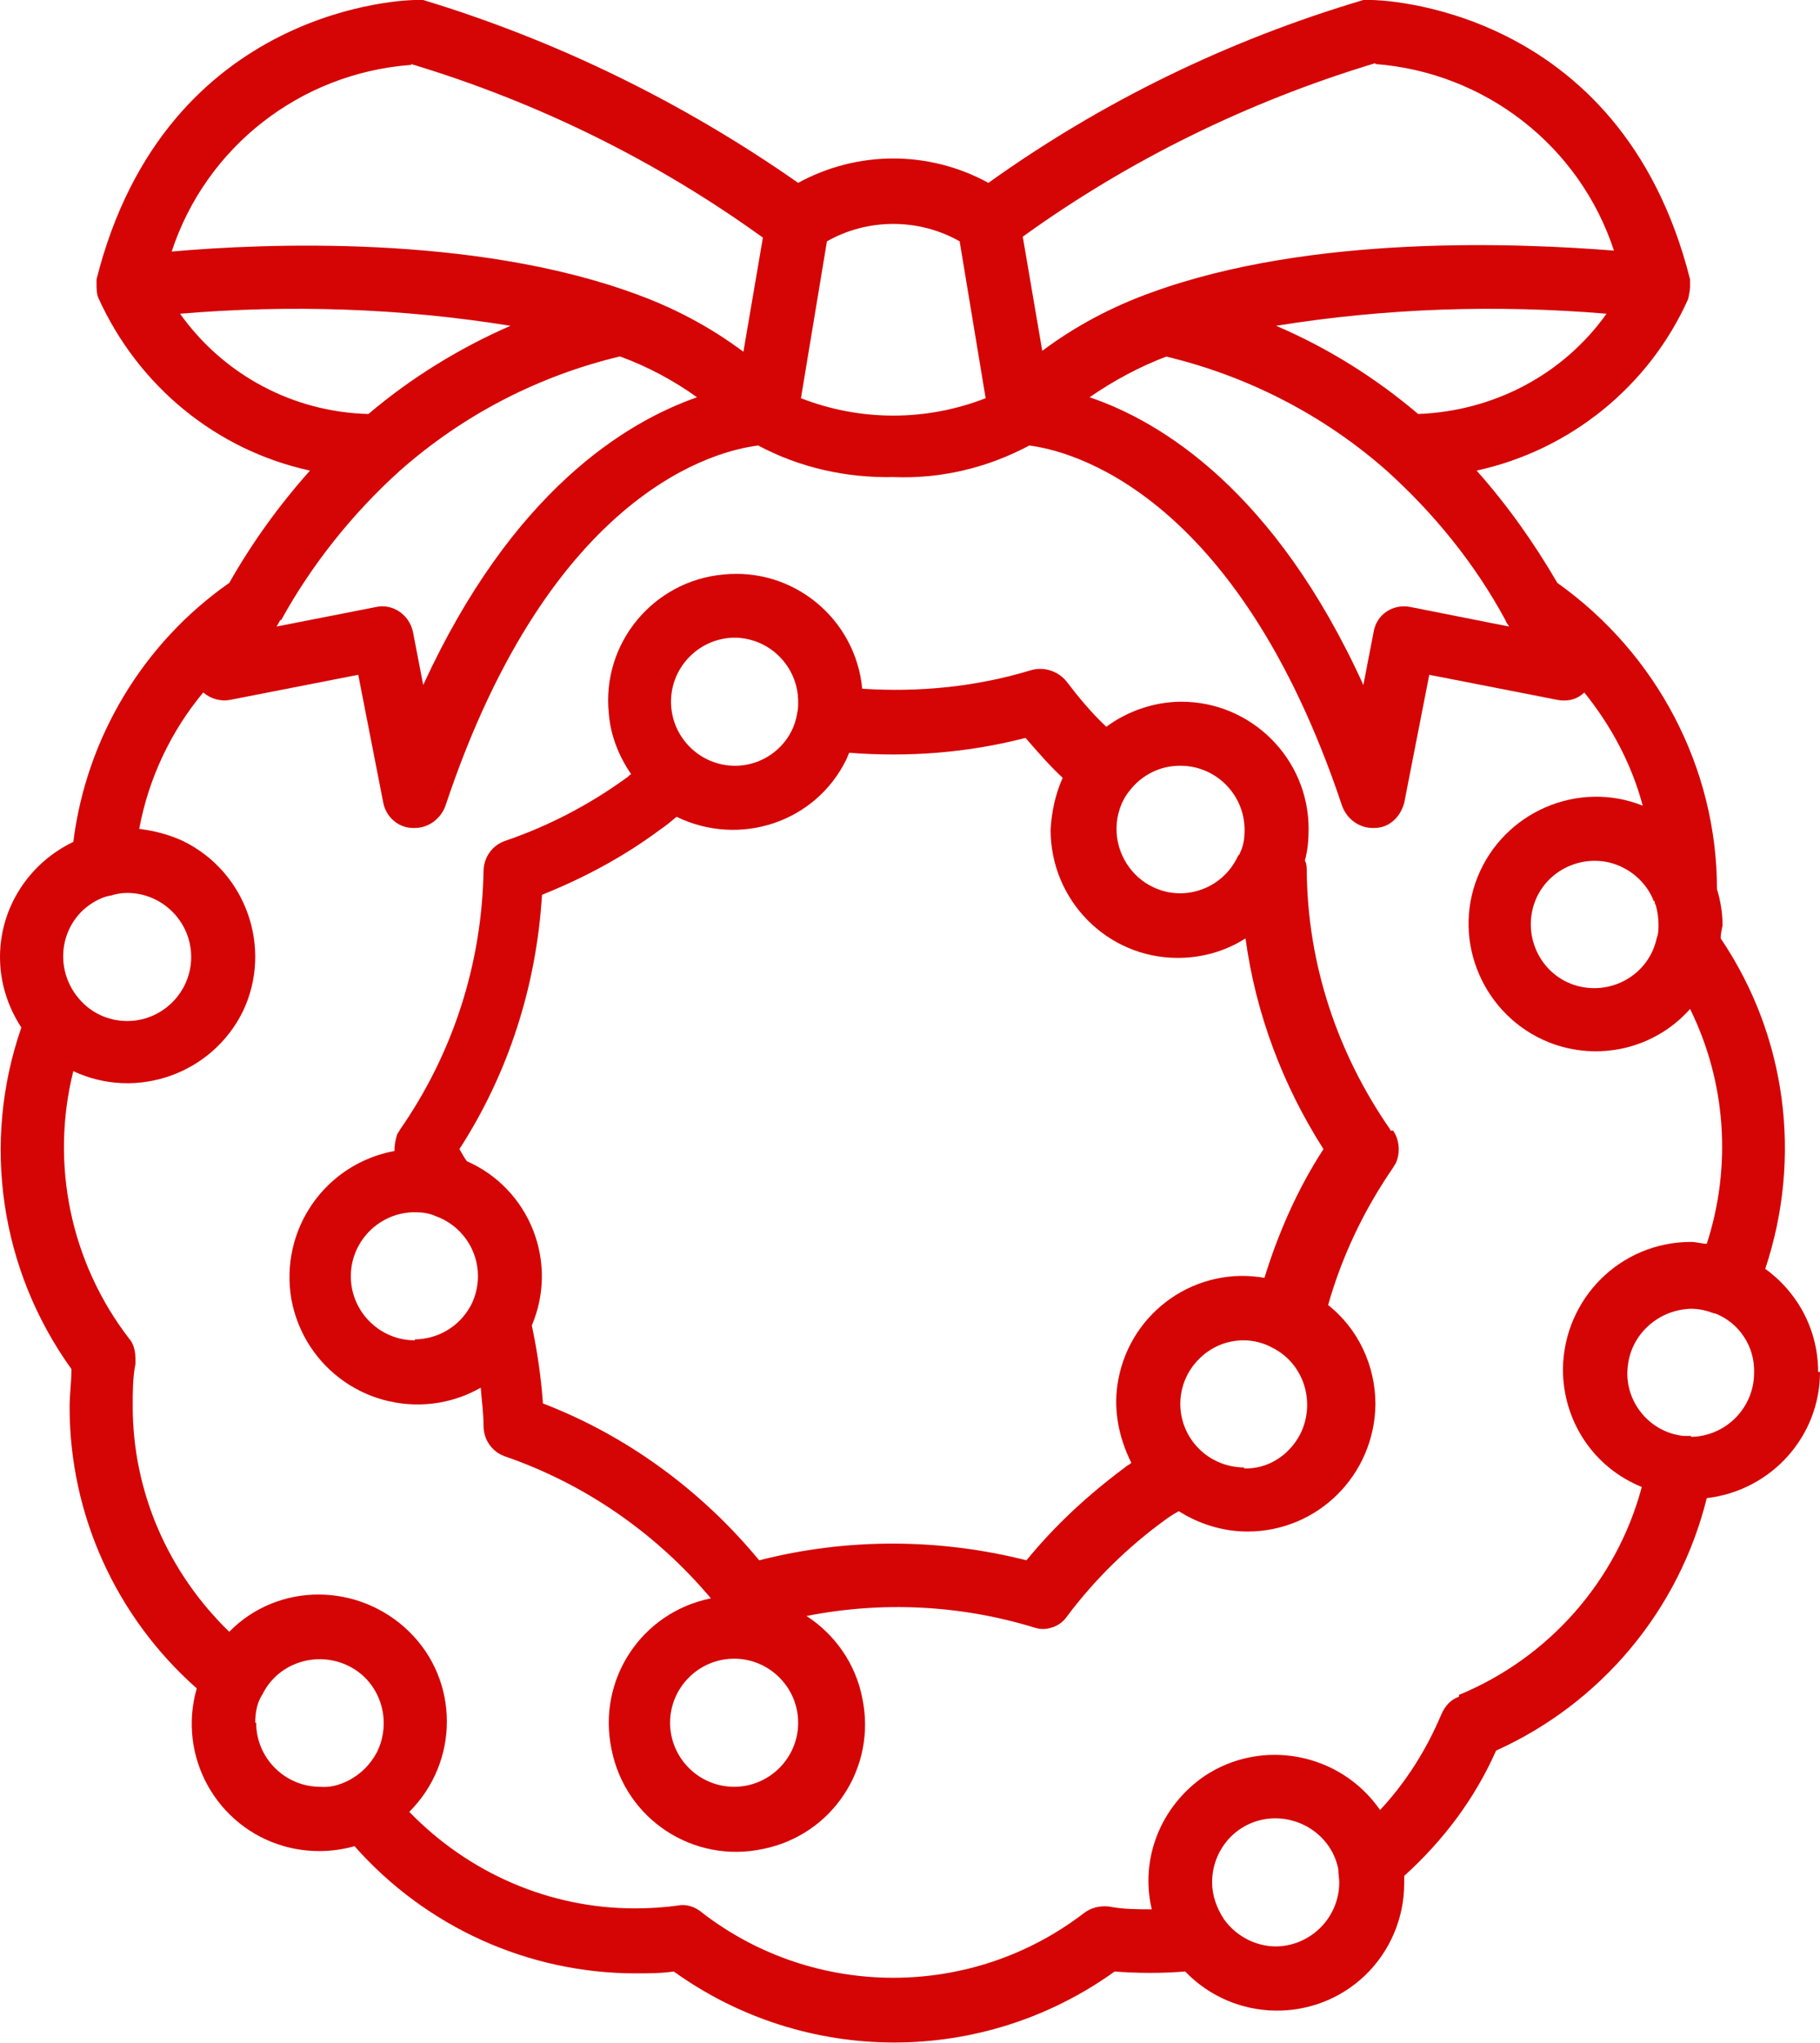 <?xml version="1.0" encoding="UTF-8"?>
<svg id="Livello_2" data-name="Livello 2" xmlns="http://www.w3.org/2000/svg" width="19.61" height="22.01" viewBox="0 0 19.61 22.01">
  <defs>
    <style>
      .cls-1 {
        fill: #d50505;
      }
    </style>
  </defs>
  <g id="Livello_2-2" data-name="Livello 2">
    <g id="Livello_1-2" data-name="Livello 1-2">
      <g id="_4_christmas_wreath" data-name=" 4 christmas wreath">
        <path class="cls-1" d="M14.98,12.17c-.57-.82-.89-1.78-.9-2.78,0-.04,0-.08-.02-.12.03-.11.04-.22.04-.34,0-.76-.62-1.37-1.37-1.37-.29,0-.58.1-.81.27-.16-.15-.3-.32-.43-.49-.09-.11-.24-.16-.38-.12-.59.18-1.21.24-1.82.2-.07-.75-.74-1.31-1.5-1.23-.75.07-1.31.74-1.23,1.5.02.24.11.46.24.65-.02.01-.03.03-.05.04-.4.29-.84.52-1.31.68-.14.05-.23.18-.23.33-.02,1-.33,1.96-.9,2.78-.01.02-.02.03-.03.05-.02.06-.03.12-.03.18-.75.14-1.24.85-1.11,1.6.14.75.85,1.24,1.6,1.11.16-.03.3-.08.44-.16.01.14.03.27.03.41,0,.15.09.28.23.33.87.3,1.63.83,2.22,1.53-.75.15-1.23.88-1.07,1.63.15.75.88,1.23,1.63,1.07.75-.15,1.23-.88,1.07-1.63-.07-.36-.29-.68-.6-.88.81-.16,1.65-.12,2.44.12.03.01.07.02.1.02.11,0,.21-.05.27-.14.3-.4.66-.75,1.06-1.04.04-.03.09-.06.14-.09.22.14.48.22.74.22.76,0,1.37-.61,1.38-1.37,0-.41-.18-.81-.51-1.07.15-.53.39-1.03.7-1.48.01-.02.02-.03.03-.05.05-.11.04-.25-.03-.35h-.03ZM12.72,8.25c.38,0,.69.31.69.69,0,.09-.01.17-.05.25,0,.01-.01.02-.02.03-.16.35-.57.5-.91.34-.24-.11-.4-.36-.4-.63,0-.15.05-.3.14-.41h0c.13-.17.33-.27.54-.27h.01ZM7.91,6.87c.38,0,.69.31.69.69,0,.04,0,.08-.01.12-.05.33-.34.57-.67.57-.38,0-.69-.31-.69-.69s.31-.69.69-.69h0ZM4.47,14.44c-.38,0-.69-.31-.69-.69s.31-.69.69-.69c.08,0,.15.01.22.04.28.1.46.36.46.65,0,.11-.03.23-.08.32-.12.22-.35.36-.61.36h.01ZM7.91,19.25c-.38,0-.69-.31-.69-.69s.31-.69.69-.69.69.31.69.69-.31.69-.69.69ZM13.41,15.81c-.18,0-.36-.07-.49-.2-.27-.27-.27-.7,0-.97.13-.13.3-.2.48-.2.11,0,.22.03.31.08.34.17.47.59.3.93-.12.23-.35.38-.61.37h0ZM13.64,13.77c-.74-.14-1.45.35-1.59,1.09-.06.31,0,.62.14.9-.02.02-.05.03-.07.05-.39.29-.75.62-1.06,1-.95-.24-1.94-.24-2.88,0-.62-.75-1.42-1.34-2.33-1.69-.02-.28-.06-.56-.12-.84.29-.68-.02-1.47-.7-1.77-.03-.04-.05-.08-.08-.13.53-.82.83-1.76.89-2.74.45-.18.88-.41,1.27-.7.06-.04.12-.09.18-.14.68.33,1.5.06,1.83-.62.01-.02.02-.05.03-.07.64.05,1.28,0,1.9-.16.13.15.26.3.4.43-.08.18-.12.37-.13.56,0,.76.61,1.38,1.37,1.38.26,0,.51-.07.73-.21.11.81.4,1.58.84,2.27-.28.43-.49.91-.64,1.4h.02Z"/>
        <path class="cls-1" d="M19.59,14.78c0-.44-.21-.85-.57-1.11.4-1.2.23-2.51-.48-3.56,0-.05.01-.09.02-.14,0-.13-.02-.26-.06-.39,0-1.31-.65-2.54-1.72-3.3-.25-.43-.54-.84-.87-1.21,1.01-.22,1.86-.91,2.28-1.85h0s.02-.09.02-.13h0v-.08C17.46.03,14.81,0,14.78,0s-.06,0-.09,0c-1.45.43-2.81,1.09-4.04,1.97-.64-.35-1.41-.35-2.05,0C7.37,1.11,6.01.44,4.56,0c-.03,0-.06,0-.09,0S1.79.03,1.04,3.01v.07h0s0,.09.02.13h0c.43.95,1.27,1.64,2.28,1.86-.33.37-.62.77-.87,1.21-.93.65-1.54,1.67-1.68,2.79-.48.23-.79.71-.79,1.24,0,.27.08.53.23.76-.43,1.24-.23,2.61.54,3.68,0,.14-.02.27-.02.41,0,1.16.5,2.26,1.37,3.03-.21.73.21,1.49.94,1.7.25.07.51.07.76,0,.77.87,1.87,1.37,3.03,1.37.14,0,.27,0,.41-.02,1.42,1.02,3.33,1.02,4.75,0,.25.02.51.02.76,0,.53.55,1.4.56,1.94.04.27-.26.42-.62.42-.99v-.08c.42-.38.76-.83.99-1.35,1.13-.51,1.97-1.51,2.27-2.72.69-.08,1.22-.66,1.22-1.36h-.02ZM17.83,9.72s0,.02.01.03c.02.07.03.14.03.21,0,.05,0,.1-.02.15-.08.37-.45.6-.82.52-.37-.08-.6-.45-.52-.82s.45-.6.82-.52c.22.05.41.21.49.42h.01ZM12.56,3.84c.88.21,1.7.63,2.38,1.23.51.46.95,1,1.28,1.61.01.03.03.05.04.07l-1.06-.21c-.19-.04-.37.08-.4.27l-.11.57c-.95-2.09-2.18-2.84-2.95-3.1.26-.18.54-.33.83-.44h-.01ZM15.28,4.46c-.46-.39-.97-.71-1.53-.95,1.18-.19,2.37-.23,3.56-.13-.47.66-1.22,1.05-2.03,1.08ZM14.82.69c1.18.09,2.2.88,2.57,2.01-1.01-.08-3.25-.18-4.98.45-.42.15-.82.36-1.18.63l-.21-1.23c1.15-.83,2.44-1.46,3.8-1.87h0ZM10.34,2.6l.28,1.69c-.64.25-1.35.25-1.99,0l.28-1.69c.44-.25.99-.25,1.43,0h0ZM3.03,6.68c.33-.6.77-1.15,1.28-1.61.68-.6,1.49-1.02,2.37-1.23.3.11.58.26.83.44-.77.27-1.99,1.01-2.95,3.1l-.11-.57c-.04-.19-.22-.31-.4-.27l-1.07.21s.03-.05.04-.07h.01ZM4.43.69c1.36.41,2.64,1.04,3.79,1.87l-.21,1.23c-.36-.27-.76-.48-1.18-.63-1.73-.63-3.97-.54-4.98-.45.37-1.13,1.39-1.92,2.57-2.01h.01ZM1.94,3.38c1.19-.1,2.38-.06,3.56.13-.55.24-1.07.56-1.53.95-.81-.02-1.56-.42-2.03-1.08ZM1.19,9.65h0c.06-.02.12-.03.18-.03.38,0,.69.31.69.69s-.31.69-.69.69c-.19,0-.38-.08-.51-.23-.25-.28-.24-.71.04-.97.08-.07.18-.13.28-.15h0ZM2.75,18.56c0-.11.02-.22.08-.31h0c.17-.34.59-.47.93-.3.34.17.47.59.3.93-.07.13-.17.23-.3.3-.1.05-.2.08-.31.07-.38,0-.69-.31-.69-.69h0ZM13.75,20.97c-.22,0-.43-.11-.56-.29-.08-.12-.13-.26-.13-.4,0-.38.3-.69.68-.69.33,0,.62.23.68.55,0,.05.01.1.01.14,0,.38-.31.69-.69.69h0ZM15.72,18.28c-.09.03-.15.1-.19.19-.16.38-.38.73-.66,1.03-.43-.62-1.28-.78-1.9-.36-.46.32-.69.88-.56,1.43-.15,0-.31,0-.46-.03-.1-.01-.19.01-.27.07-1.21.93-2.9.93-4.11,0-.08-.07-.18-.1-.27-.08-.15.02-.3.03-.46.03-.92,0-1.79-.38-2.43-1.04.54-.54.54-1.41,0-1.94s-1.41-.54-1.94,0c-.66-.64-1.04-1.51-1.04-2.43,0-.15,0-.31.03-.46,0-.09,0-.19-.07-.27-.63-.82-.85-1.88-.6-2.88.68.32,1.5.03,1.83-.65.32-.68.03-1.5-.65-1.83-.15-.07-.31-.11-.47-.13.1-.54.34-1.05.69-1.47.08.07.19.1.29.08l1.38-.27.27,1.38c.03.15.16.27.32.27h.02c.15,0,.28-.1.33-.24,1.14-3.42,2.95-3.83,3.37-3.88.45.24.95.35,1.46.34.51.02,1.01-.1,1.46-.34.41.05,2.23.47,3.37,3.88.05.14.18.24.33.24h.02c.16,0,.28-.12.32-.27l.27-1.38,1.38.27c.1.02.21,0,.29-.08.29.36.51.77.63,1.22-.7-.28-1.5.07-1.78.77-.28.7.07,1.5.77,1.78.53.21,1.14.07,1.52-.36.39.79.45,1.7.18,2.53-.05,0-.11-.02-.17-.02-.76,0-1.37.61-1.38,1.37,0,.56.33,1.06.85,1.27-.27,1.01-1,1.84-1.97,2.24h0v.02ZM18.22,15.47h-.08c-.38-.04-.65-.39-.6-.76.04-.34.33-.6.68-.61.09,0,.17.02.25.05h.01c.26.1.43.36.42.64,0,.38-.31.69-.69.69h.01Z"/>
      </g>
    </g>
  </g>
</svg>